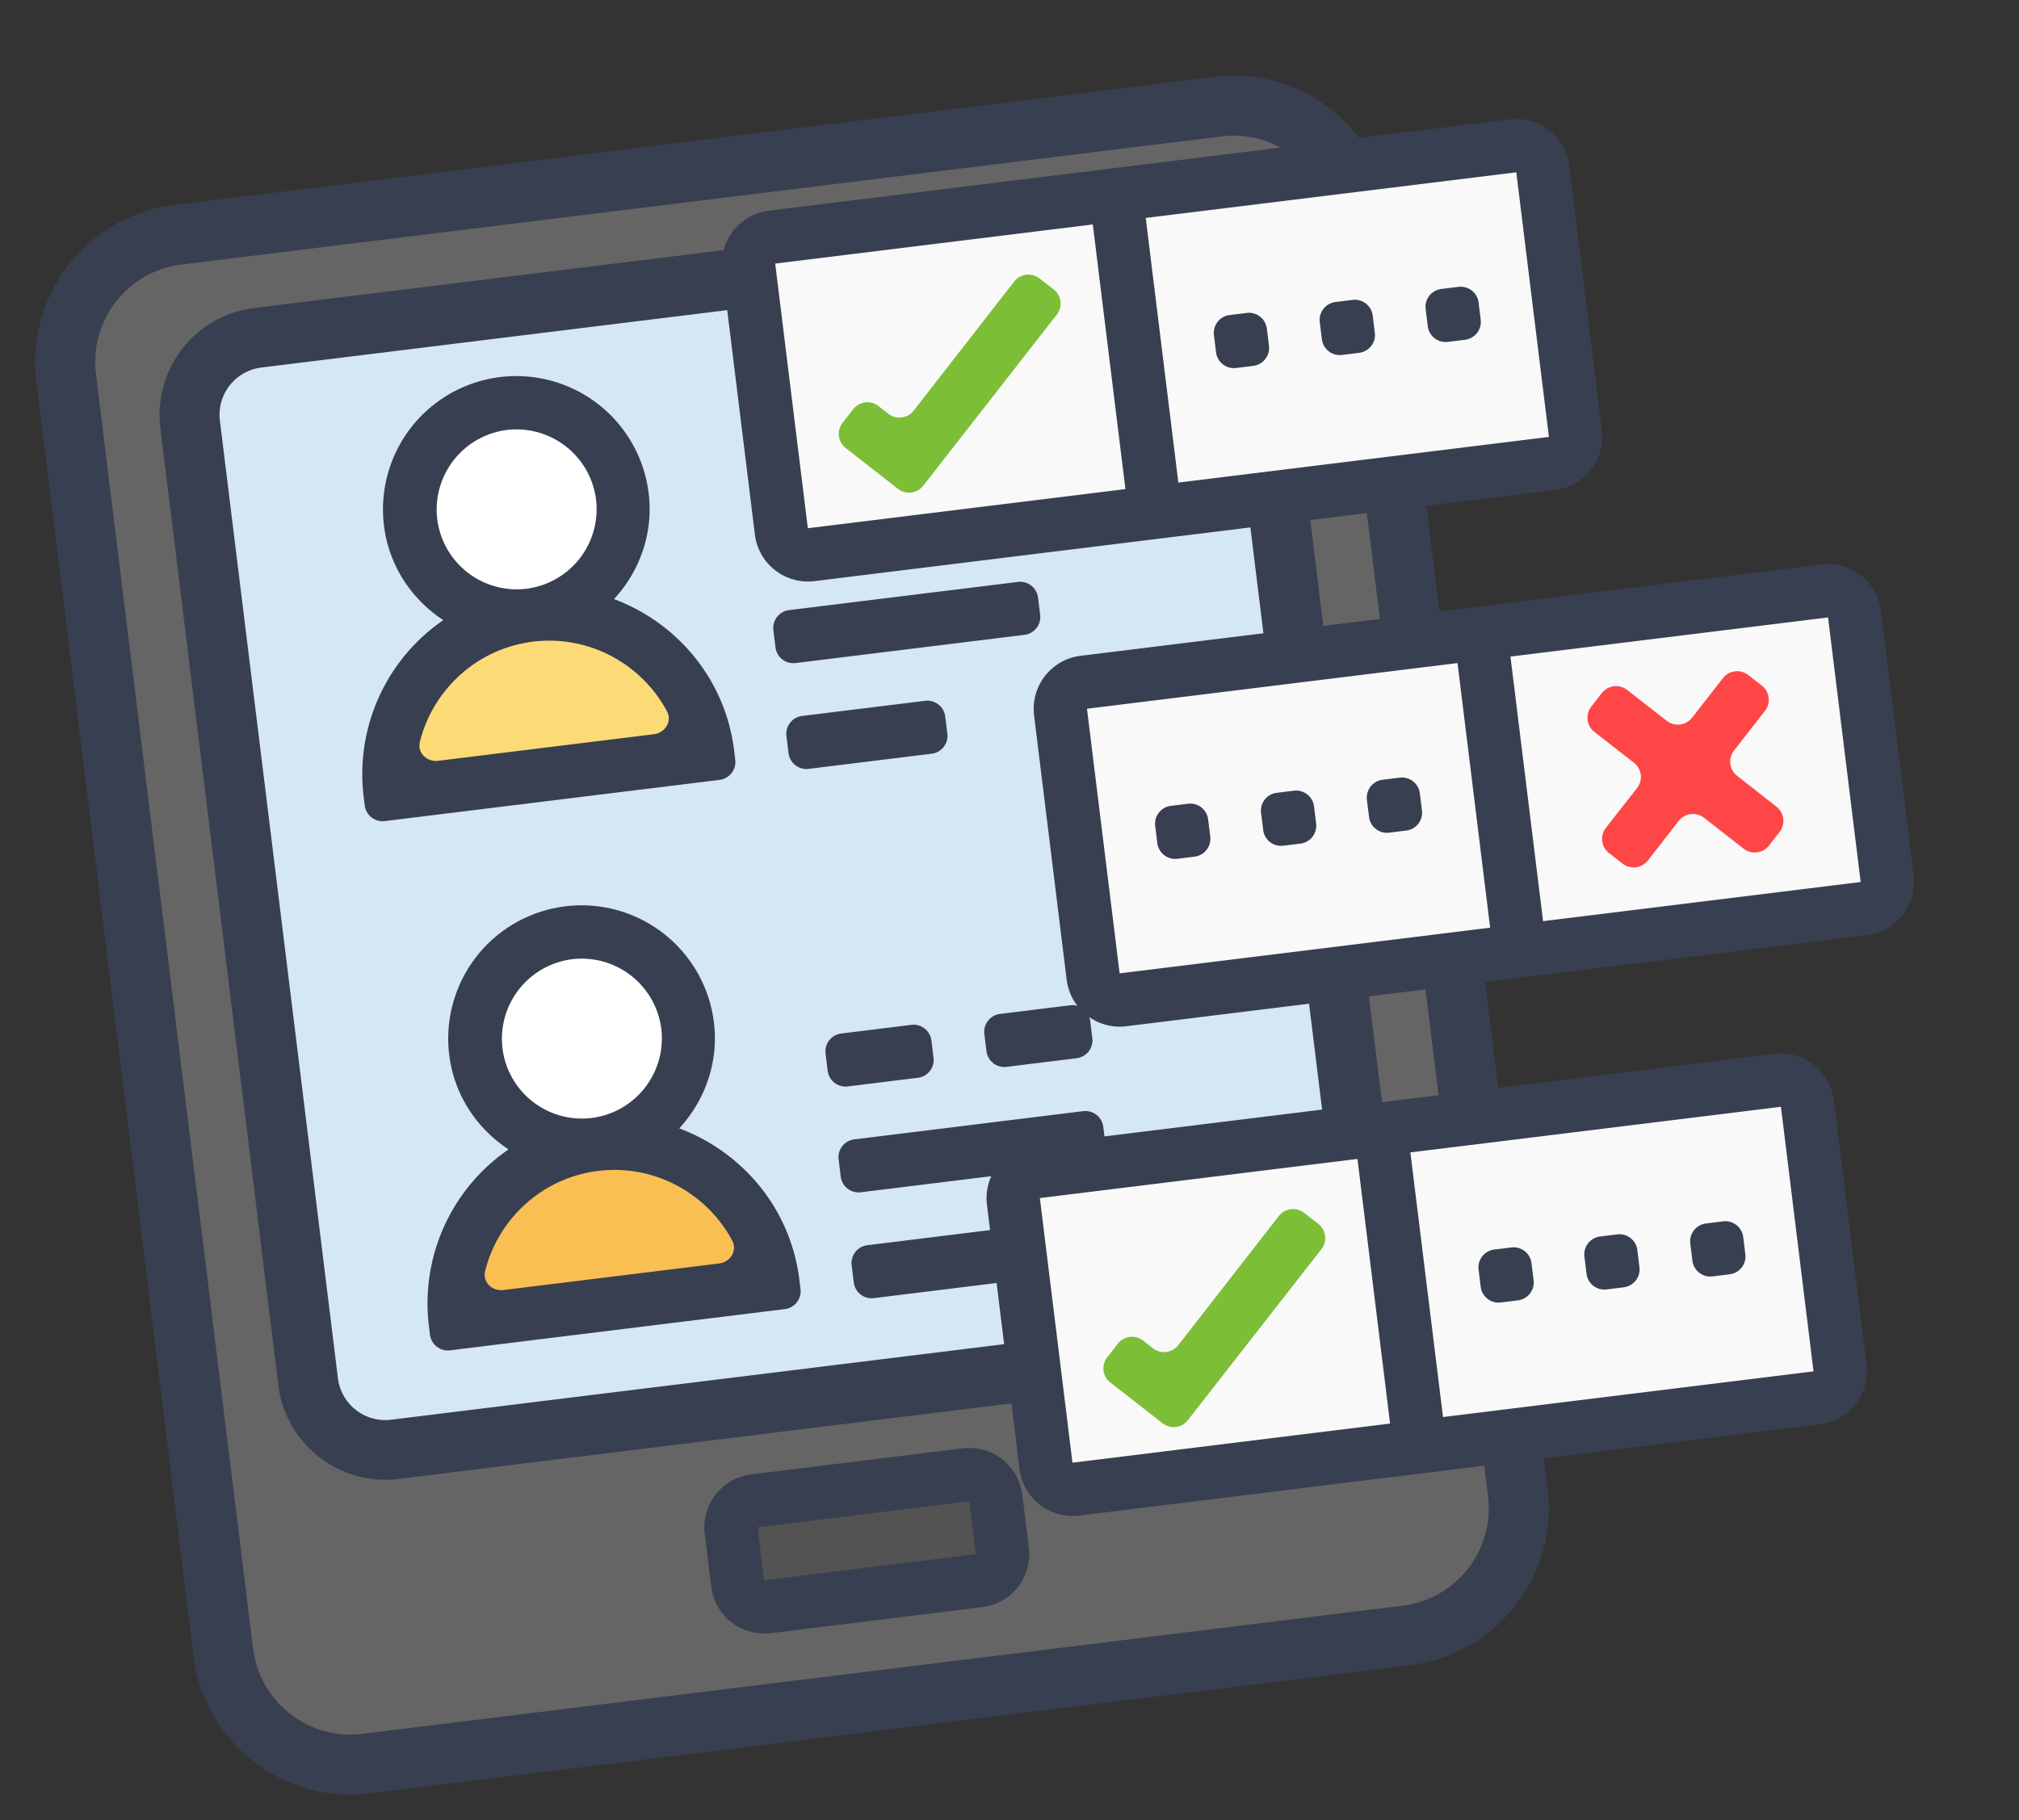 <svg width="112" height="101" fill="none" xmlns="http://www.w3.org/2000/svg"><rect width="100%" height="100%" fill="#333333" stroke="none"/><path d="M78.02 90.74l-57.718 7.113a7.102 7.102 0 01-7.916-6.179L3.67 20.944a7.102 7.102 0 016.18-7.915l57.717-7.113a7.102 7.102 0 017.916 6.178l8.716 70.73a7.102 7.102 0 01-6.178 7.916z" fill="#656565"/><path d="M78.223 92.391l-57.718 7.114c-4.79.59-9.18-2.837-9.77-7.627l-8.718-70.73c-.59-4.79 2.837-9.18 7.627-9.77l57.718-7.114c4.79-.59 9.18 2.837 9.771 7.627l8.717 70.73c.59 4.79-2.819 9.178-7.627 9.77zm-68.172-77.71a5.445 5.445 0 00-4.73 6.06l8.717 70.73a5.445 5.445 0 006.06 4.73l57.718-7.113a5.445 5.445 0 004.73-6.06l-8.716-70.73a5.445 5.445 0 00-6.06-4.73L10.05 14.68z" fill="#383F50"/><path d="M72.256 74.198l-50.359 6.206a4.313 4.313 0 01-4.803-3.749l-6.546-53.111a4.313 4.313 0 013.75-4.803l50.358-6.207a4.313 4.313 0 014.803 3.75l6.548 53.13c.271 2.35-1.402 4.494-3.751 4.784z" fill="#D5E7F6"/><path d="M72.457 75.85l-50.359 6.206a5.982 5.982 0 01-6.658-5.197L8.895 23.747a5.982 5.982 0 015.197-6.658l50.358-6.206a5.982 5.982 0 016.659 5.197l6.547 53.13c.385 3.269-1.932 6.237-5.199 6.64zM14.499 20.392a2.644 2.644 0 00-2.301 2.948l6.548 53.13a2.644 2.644 0 002.948 2.3L73.3 72.41a1.365 1.365 0 001.19-1.525L67.788 16.49a2.644 2.644 0 00-2.948-2.3L14.5 20.391z" fill="#383F50"/><path d="M55.245 83.114l.361 2.936c.1.808-.48 1.55-1.287 1.65l-11.745 1.447c-.808.1-1.55-.48-1.65-1.287l-.361-2.937c-.1-.807.48-1.55 1.287-1.649l11.745-1.447c.808-.1 1.55.48 1.65 1.287z" fill="#535353"/><path d="M42.898 71.22L25.28 73.393a8.784 8.784 0 011.82-6.54 8.783 8.783 0 015.903-3.355 8.79 8.79 0 016.54 1.821 8.783 8.783 0 013.355 5.903z" fill="#F9BF52"/><path d="M39.279 41.857l-17.618 2.17a8.783 8.783 0 011.82-6.54 8.784 8.784 0 015.903-3.354 8.785 8.785 0 016.54 1.821 8.784 8.784 0 013.355 5.903z" fill="#FCDB77"/><path d="M29.385 34.134a5.91 5.91 0 005.149-6.596 5.911 5.911 0 00-6.597-5.15 5.91 5.91 0 00-5.149 6.597 5.91 5.91 0 006.597 5.149zm3.618 29.362a5.91 5.91 0 005.149-6.596 5.91 5.91 0 00-6.597-5.15 5.91 5.91 0 00-5.149 6.597 5.91 5.91 0 006.597 5.15z" fill="#fff"/><path d="M53.413 80.358l-11.745 1.447a2.967 2.967 0 00-2.575 3.298l.362 2.937a2.967 2.967 0 003.298 2.574L54.5 89.167a2.967 2.967 0 002.574-3.299l-.361-2.936a2.967 2.967 0 00-3.299-2.574zm-11.021 7.32l-.362-2.936 11.745-1.448.362 2.936-11.745 1.448zm-8.33-54.438c1.413-1.534 2.197-3.643 1.92-5.882a7.394 7.394 0 00-8.245-6.436 7.394 7.394 0 00-6.436 8.245c.276 2.24 1.548 4.095 3.291 5.24a10.363 10.363 0 00-4.418 9.804l.059.476a1 1 0 001.114.87l18.57-2.288a1 1 0 00.87-1.115l-.058-.476c-.47-3.966-3.15-7.12-6.667-8.438zm-9.806-4.437a4.451 4.451 0 013.861-4.947 4.45 4.45 0 014.948 3.862 4.45 4.45 0 01-3.862 4.947 4.439 4.439 0 01-4.947-3.862zm.053 13.408c-.627.077-1.171-.443-1.017-1.057.721-2.877 3.156-5.168 6.273-5.553 3.117-.384 6.035 1.248 7.434 3.864.298.558-.103 1.195-.73 1.272l-11.96 1.474zm13.372 20.393c1.413-1.534 2.197-3.643 1.921-5.882a7.394 7.394 0 00-8.246-6.436 7.394 7.394 0 00-6.436 8.246c.276 2.239 1.548 4.094 3.291 5.24a10.363 10.363 0 00-4.418 9.803l.059.476a1 1 0 001.115.87l18.57-2.288a1 1 0 00.87-1.115l-.06-.476c-.47-3.966-3.15-7.12-6.666-8.438zm-9.806-4.436a4.45 4.45 0 013.862-4.948 4.45 4.45 0 014.947 3.862 4.45 4.45 0 01-3.862 4.947 4.439 4.439 0 01-4.947-3.861zm.053 13.407c-.627.078-1.171-.443-1.017-1.056.721-2.878 3.156-5.17 6.273-5.553 3.117-.384 6.035 1.247 7.434 3.863.298.558-.103 1.195-.73 1.273l-11.96 1.473zm15.697-30.737a1 1 0 01.87-1.115l6.825-.84a1 1 0 011.114.87l.118.95a1 1 0 01-.87 1.116l-6.825.84a1 1 0 01-1.114-.87l-.118-.95zm-.723-5.872a1 1 0 01.87-1.115l12.697-1.564a1 1 0 011.114.87l.118.951a1 1 0 01-.87 1.115l-12.697 1.565a1 1 0 01-1.115-.87l-.117-.952z" fill="#383F50"/><path d="M42.055 28.1l5.872-.723.362 2.936-5.872.724-.362-2.936zm8.808-1.084l5.873-.724.362 2.936-5.873.724-.362-2.936z" fill="#000"/><path d="M47.243 70.203a1 1 0 01.87-1.115l6.825-.841a1 1 0 011.114.87l.118.951a1 1 0 01-.87 1.115l-6.825.841a1 1 0 01-1.114-.87l-.118-.951zm-.723-5.873a1 1 0 01.87-1.115l12.697-1.565a1 1 0 011.115.87l.117.951a1 1 0 01-.87 1.115l-12.697 1.565a1 1 0 01-1.115-.87l-.117-.952zm-.724-5.874a1 1 0 01.87-1.114l3.888-.48a1 1 0 011.115.87l.117.952a1 1 0 01-.87 1.115l-3.888.479a1 1 0 01-1.115-.87l-.117-.952zm8.809-1.086a1 1 0 01.87-1.114l3.888-.48a1 1 0 011.114.87l.118.952a1 1 0 01-.87 1.115l-3.888.479a1 1 0 01-1.115-.87l-.117-.952z" fill="#383F50"/><path d="M98.61 59.938c-11.3 1.132-30.225 3.725-41.108 5.066-.808.1-1.387.842-1.288 1.65l1.81 14.681c.1.808.842 1.387 1.65 1.288l41.108-5.067a1.483 1.483 0 001.287-1.649l-1.809-14.681a1.484 1.484 0 00-1.65-1.288z" fill="#F9F9F9"/><path d="M98.431 58.47l-41.109 5.067a2.967 2.967 0 00-2.574 3.298l1.809 14.682a2.967 2.967 0 003.298 2.574l41.109-5.066a2.968 2.968 0 002.575-3.299l-1.81-14.681a2.967 2.967 0 00-3.298-2.575zm-40.747 8.003l17.618-2.171 1.81 14.681-17.619 2.172-1.809-14.682zm22.364 12.149l-1.81-14.682 20.555-2.533 1.809 14.681-20.554 2.534z" fill="#383F50"/><path d="M62.29 55.472c11.3-1.131 30.226-3.725 41.109-5.066a1.484 1.484 0 001.287-1.65l-1.809-14.68a1.484 1.484 0 00-1.649-1.288l-41.11 5.066c-.807.1-1.386.842-1.287 1.65l1.81 14.681c.1.808.841 1.387 1.649 1.287z" fill="#F9F9F9"/><path d="M62.47 56.94l41.109-5.066a2.967 2.967 0 002.574-3.298l-1.809-14.682a2.968 2.968 0 00-3.299-2.574l-41.109 5.066a2.967 2.967 0 00-2.574 3.298l1.81 14.682a2.967 2.967 0 003.297 2.575zm40.747-8.002l-17.618 2.171-1.81-14.681 17.618-2.172 1.81 14.682zM80.853 36.789l1.81 14.682-20.555 2.533-1.81-14.681 20.555-2.534zm12.913 32.207a1 1 0 01.87-1.114l.951-.118a1 1 0 011.115.87l.118.952a1 1 0 01-.87 1.115l-.952.117a1 1 0 01-1.115-.87l-.117-.952zm-5.874.724a1 1 0 01.87-1.115l.951-.117a1 1 0 011.115.87l.117.951a1 1 0 01-.87 1.115l-.951.118a1 1 0 01-1.115-.87l-.117-.952zm-5.872.724a1 1 0 01.87-1.115l.952-.117a1 1 0 011.115.87l.117.951a1 1 0 01-.87 1.115l-.951.117a1 1 0 01-1.115-.87l-.117-.951z" fill="#383F50"/><path d="M64.082 45.825a1 1 0 01.87-1.114l.952-.118a1 1 0 011.115.87l.117.952a1 1 0 01-.87 1.115l-.952.117a1 1 0 01-1.114-.87l-.118-.952zm5.873-.723a1 1 0 01.87-1.115l.952-.117a1 1 0 011.115.87l.117.951a1 1 0 01-.87 1.115l-.952.117a1 1 0 01-1.114-.87l-.118-.951zm5.872-.724a1 1 0 01.87-1.115l.952-.117a1 1 0 011.115.87l.117.952a1 1 0 01-.87 1.114l-.952.118a1 1 0 01-1.114-.87l-.118-.952z" fill="#383F50"/><path d="M72.34 67.293a1 1 0 00-1.4.176l-5.577 7.162a1 1 0 01-1.404.174l-.546-.426a1 1 0 00-1.403.173l-.588.752a1 1 0 00.173 1.404l2.897 2.261a1 1 0 001.403-.173l7.408-9.49a1 1 0 00-.177-1.406l-.785-.607z" fill="#7DBE37"/><path d="M83.931 8.092c-11.3 1.131-30.226 3.725-41.109 5.066-.807.1-1.387.841-1.287 1.649l1.81 14.682c.099.807.84 1.386 1.648 1.287l41.11-5.066a1.484 1.484 0 001.287-1.65L85.58 9.38a1.484 1.484 0 00-1.649-1.287z" fill="#F9F9F9"/><path d="M83.75 6.623l-41.109 5.066a2.967 2.967 0 00-2.574 3.298l1.81 14.682a2.967 2.967 0 003.298 2.574l41.109-5.066a2.967 2.967 0 002.574-3.298l-1.81-14.682a2.967 2.967 0 00-3.297-2.574zm-40.747 8.002l17.618-2.171 1.81 14.682-17.618 2.171-1.81-14.682zm22.364 12.149l-1.81-14.682L84.113 9.56l1.81 14.682-20.555 2.533z" fill="#383F50"/><path d="M79.085 17.148a1 1 0 01.87-1.115l.952-.117a1 1 0 011.115.87l.117.951a1 1 0 01-.87 1.115l-.952.117a1 1 0 01-1.114-.87l-.118-.951zm-5.873.723a1 1 0 01.87-1.114l.952-.118a1 1 0 011.114.87l.118.952a1 1 0 01-.87 1.115l-.952.117a1 1 0 01-1.115-.87l-.117-.952zm-5.872.724a1 1 0 01.87-1.115l.952-.117a1 1 0 011.114.87l.118.951a1 1 0 01-.87 1.115l-.952.118a1 1 0 01-1.115-.87l-.117-.952z" fill="#383F50"/><path d="M57.66 15.445a1 1 0 00-1.4.176l-5.577 7.162a1 1 0 01-1.405.174l-.545-.426a1 1 0 00-1.404.173l-.588.753a1 1 0 00.173 1.403l2.897 2.262a1 1 0 001.404-.174l7.407-9.49a1 1 0 00-.176-1.405l-.786-.608z" fill="#7DBE37"/><path d="M89.086 45.924a1 1 0 00.172 1.406l.75.586a1 1 0 001.404-.173l1.714-2.196a1 1 0 011.403-.173l2.196 1.714a1 1 0 001.404-.173l.59-.755a1 1 0 00-.172-1.402l-2.185-1.715a1 1 0 01-.17-1.402l1.715-2.198a1 1 0 00-.173-1.404l-.753-.587a1 1 0 00-1.403.172l-1.714 2.196a1 1 0 01-1.404.173l-2.196-1.714a1 1 0 00-1.403.173l-.588.753a1 1 0 00.173 1.404l2.194 1.712a1 1 0 01.17 1.406l-1.724 2.197z" fill="#FF4646"/></svg>